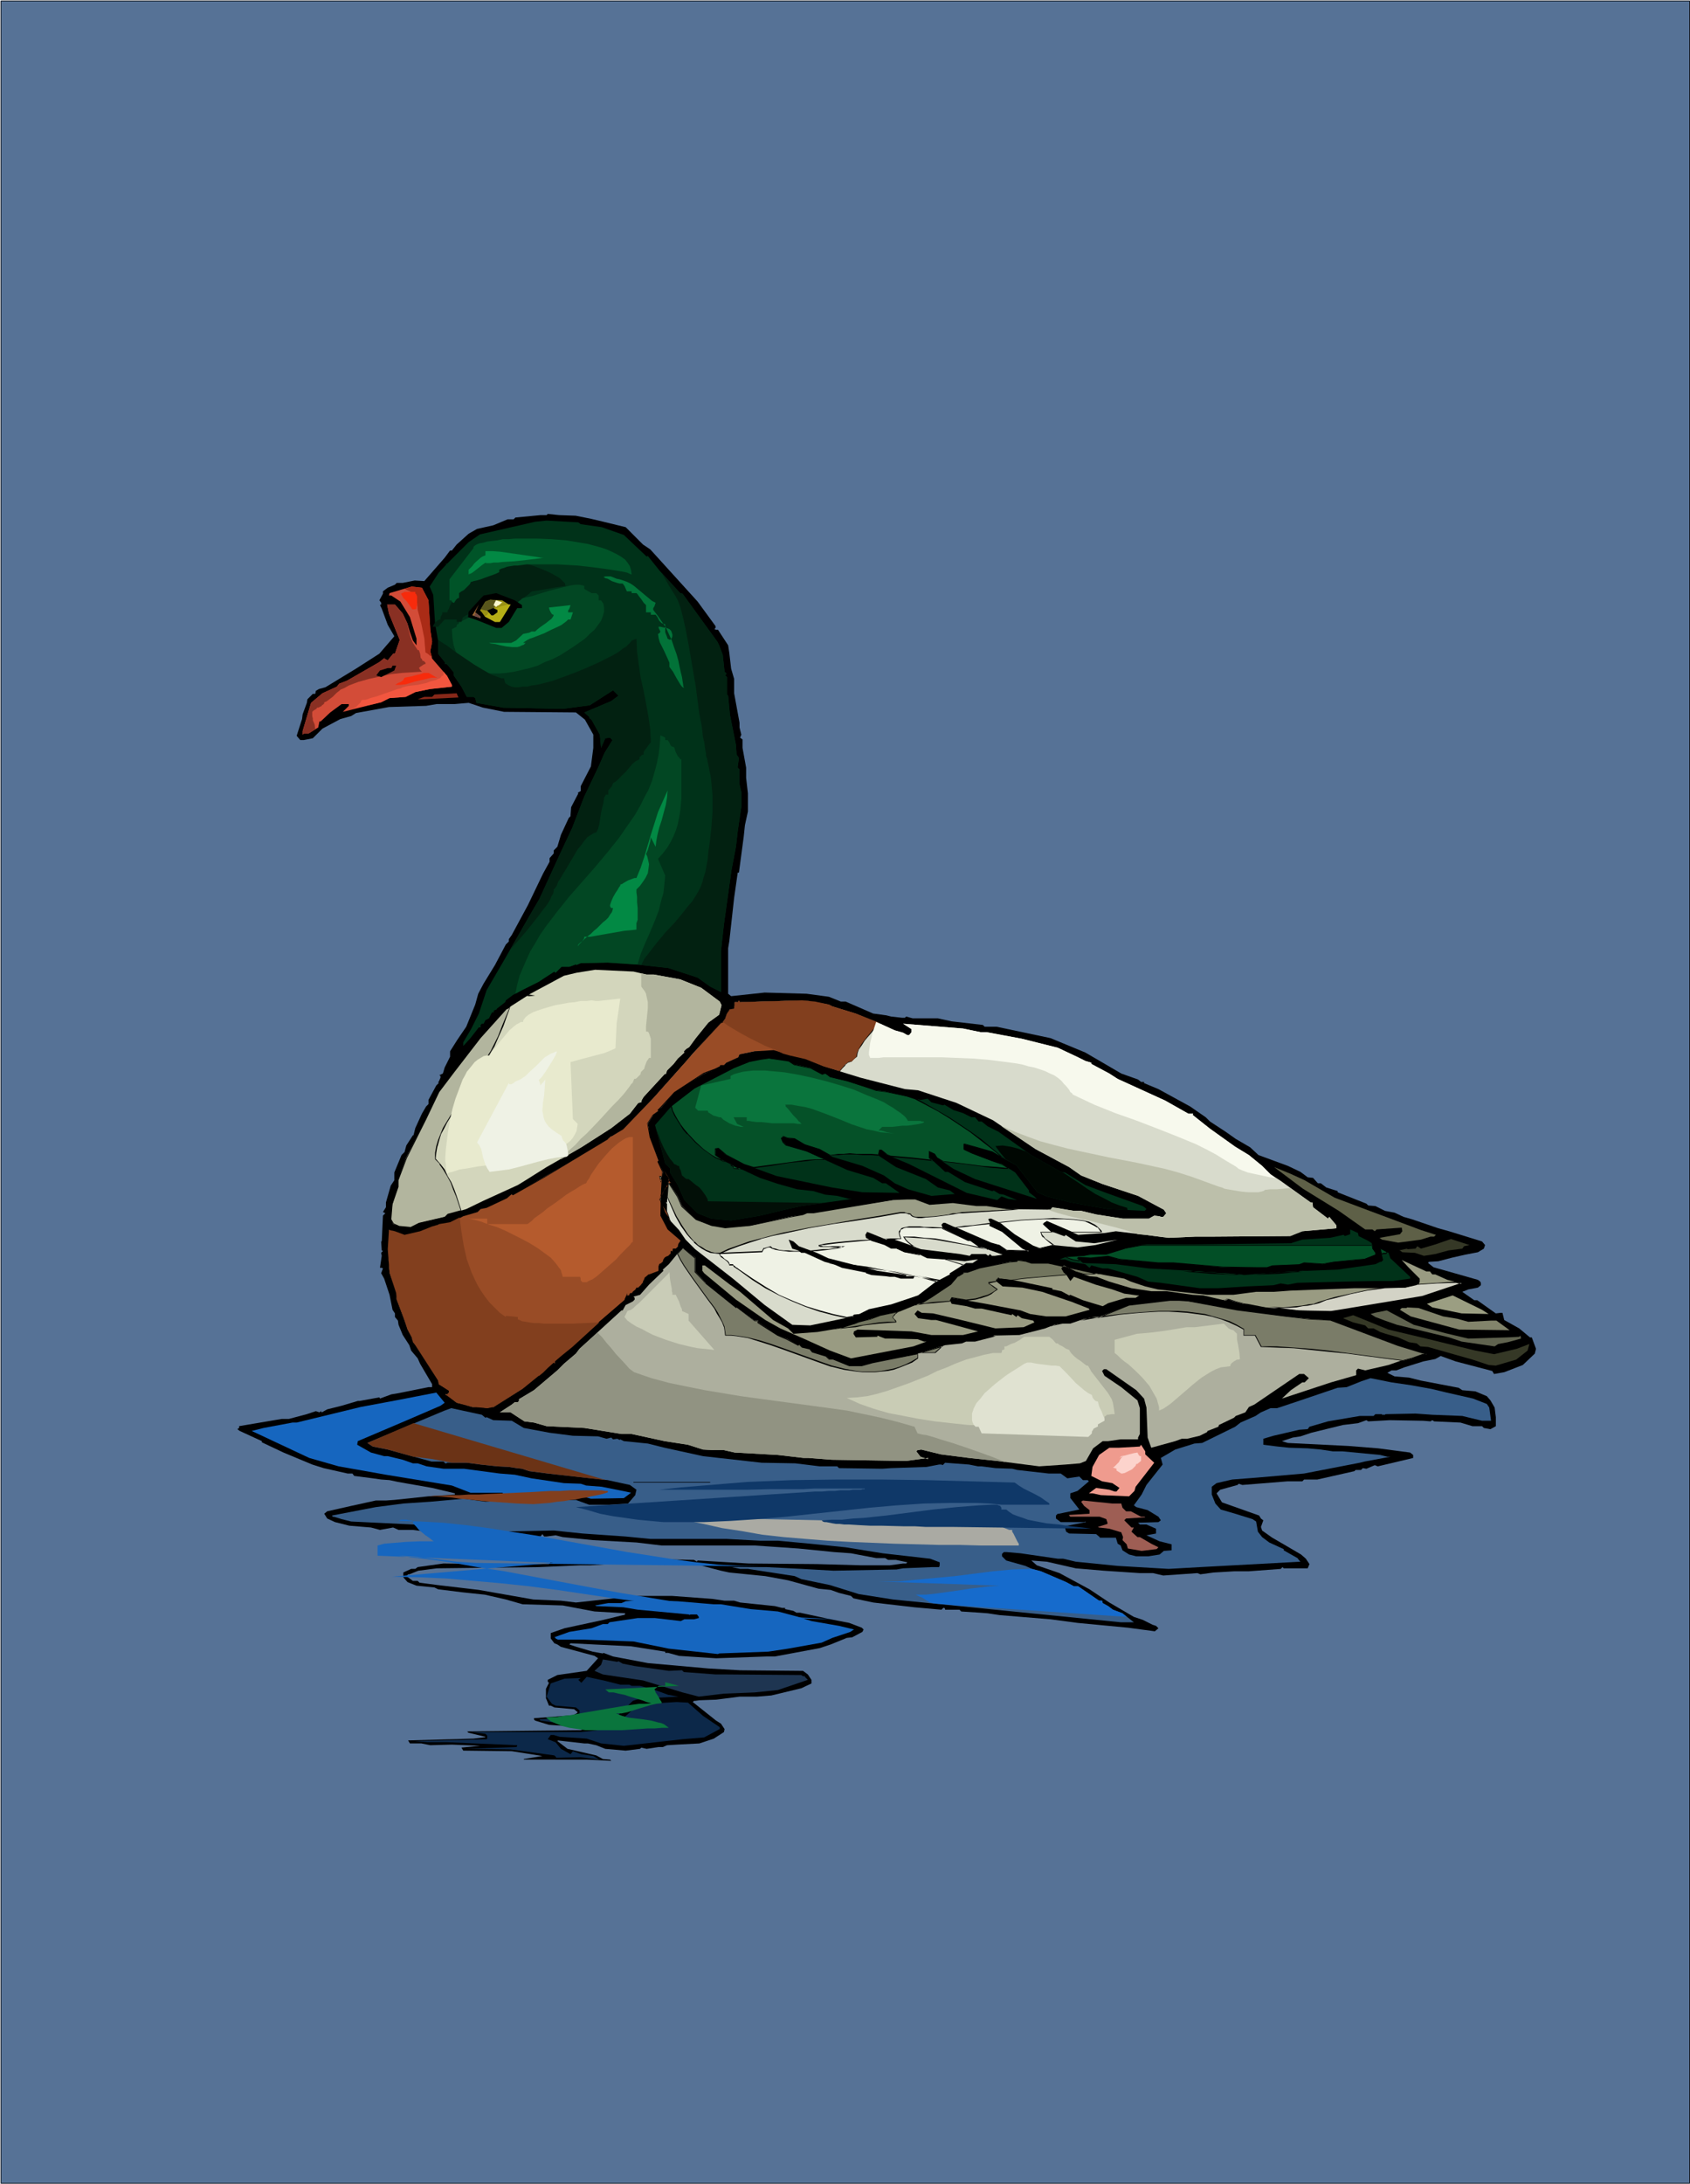 <svg xmlns="http://www.w3.org/2000/svg" fill-rule="evenodd" height="588.515" preserveAspectRatio="none" stroke-linecap="round" viewBox="0 0 2820 3642" width="455.604"><style>.pen1{stroke:none}.brush2{fill:#000}.brush3{fill:#003219}.brush4{fill:#024723}.brush5{fill:#022111}.brush15{fill:#eff2e5}.brush17{fill:#353826}.brush24{fill:#1666bf}.brush35{fill:#b2b59e}.brush40{fill:#823f1e}.brush48{fill:#0a753d}</style><path class="pen1" style="fill:#567296" d="M1 1h2819v3640H1V1z"/><path class="pen1 brush2" d="M2 1 1 2h2819l-1-1v3640l1-1H1l1 1V1H1v3640h2819V1H1h1z"/><path class="pen1 brush2" d="m961 860 25 5 21 5 37 9 29 29 12 8 79 87 30 41v3l-2 2 3 1h3l17 26 2 13 3 26 5 17v24l9 49v8l3 12-2 5 4 3v14l6 33v17l3 26v30l-5 23-2 19-8 60h-2l-6 42-8 72-2 12v76l5 4 56-6 70 2 37 5 20 8h8l46 20 22 3 8 2 18 2h5l2-2 11 3h42l23 5 52 6 3 3h20l90 19 58 24 60 35 28 10 5 4h5v2l24 10 53 29 26 18 7 7 26 17 17 12 24 14 14 13 49 18 21 10 12 9 9 1 8 9h5l9 7 19 6v2l48 19 3 3 12 1 16 8 16 3 15 7 14 4 44 15 18 5 55 17 5 6-2 6-10 6-21 4-22 5-23 6-16 1-1 2 9 7 74 21 4 3 1 2v4l-5 4-16 3-10 4 20 14h5l31 22 8-1h3l3 12 25 14 18 15h3l7 19-2 8-20 19-31 12-17 3-3-5-61-16-25-9-9 5-20 4-32 10-13 5h-8l-7 4 12 6 24 2 20 5 63 12 6 4 22 2 19 8 6 7 7 12 2 16v15l-9 5-11-2-3-3h-16l-20-6-44-2-3-2-3 2-12-1-56-1-36 2-3-2-14 5-25 3-53 13-18 6-13 2-18 6 10 3 101 5 50 4 53 7 5 4v5l-59 14-5-2-14 6-6-1-3 3h-9l-2 2-62 14h-22l-3 3h-25l-75 6-6-2-2 2-29 8-6 6 9 15 62 22 3 5 4 3-4 11 2 6 17 12 19 11 29 17 8 7 6 9-3 7h-40l-2-2-3 3-54 4h-24l-34 2-22 3-5-2-57 4-17-4h-22l-60-4-47-4-48-11-26-2 9 8 38 13 50 27 33 22 41 24 15 5 16 8 6 2 4 4-6 5-45-6-84-8-45-6-85-7-20-3-13-1-31-2-3-3h-24v-1l-1-2h-2l-3 3-45-4-26-3-43-5-33-7-4-4-20-5-14-5-20-2-51-14-38-7-60-6-14-3-42-11-55-3h-11l-61 2-50 3h-17l-68 3-170 2-31 4-15 6h-2l-3 3 11 8h8l3 3 31 4 68 8 91 16 46 2 25 3 101-11h59l68 5 20 3h16l10 3 58 6 12 3h5v2l14 3 5 3h6l51 11 31 6 21 8 3 3-2 4-17 9-9 1-27 11-18 6-75 14h-14l-84 3-62-4-18-5h-5v-2l-57-9-61-3-39-2h-1l-2 2 12 4 27 8 17 3 1-1 16 6 58 11 101 9 53 3 105 1 8 6 6 9v6l-17 8-50 12-24 2h-29l-39 5-28 1-7 1h-2l-2 2 39 31 8 5 6 9-1 5-17 11-24 8-38 2-16 1-7 3h-7l-20 3-9-2-2 2-24 3-34-3-15-6-14-3h-6l-44-5-1 1 17 13 48 11 11 6 12 1 2 2-41-2H874v-1l31-5-51-8-81-1-3-5 31-3-47-2-36 1-15-3h-19l-3-5 109-3 17-2h2l1-1-29-7v-1l-2-1 190-2 7-3-18-3-42-3-23-7-2-2v-2l65-5 6-3 2-2-6-5-33-3-6-3h-3l-4-10-1-2v-16l5-10-2-2v-3l16-8 49-7 19-21-6-4-56-15-6-4-5-2-6-8v-9l23-8 65-14 33-8h1l2-1v-2l-51-3-53-10-67-2-28-8-35-8-38-4-40-5-6-3-30-3-15-6-7-8v-8l13-6h7l4-3 43-6 78 1h98l3-3h28l32-3h43l22-3 114 2 5 3 1-2 85 5 114 1 73 2h49l22-3h5l2-2-19-4h-13l-5-3h-15l-42-8-28-2-60-6-73-5h-155l-42-5-73-4-50-5-12-3-15 2h-4l-3-4-3 4-145-2-24-5h-13l-31-4h-24l-9-4-22 4-15-4-36-3-24-6-13-6-5-8 5-4 40-9 41-9h17l14-1 57-6 44-3v-2l-38-9-57-10-14-3-14-1-14-2-31-4-3-4h-8l-40-9-19-6-48-20-36-17v-2l-37-17-4-3 3-2v-3l71-12h12l30-8 15-5 6 2 4-3-2 1 2 2 9-5 24-6 27-8h3l33-6 1 2 19-7 12-2 50-10h6v-5l-20-34-4-9-11-13-3-9-11-17-7-17-1-7-5-6v-6l-4-6-5-25-9-27-5-9 3-8-2-1h-3l3-20-1-5 3-3-2-1-1-15h1l2-43 4-4-4-2 5-8v-8l8-28 6-9v-13l12-29 5-5 3-11 11-17h1l3-12 11-24 7-12 4-4v-7l13-24 4-4-1-2h1l3-7v-3l-2-1 6-3 3-10 9-18v-9l12-19 15-22 15-37 5-18 9-17 19-31 18-34 5-5v-4l5-7 27-50 25-52 11-20v-6l7-8v-5l6-6 6-20 13-28 3-3v-2l1-13 12-23-1-1 5-3v-8l17-33 4-31v-22l-14-25-15-12-120-1-35-7-24-8-23 2h-30l-18 3-62 2-55 10-8 5-18 5-30 16-16 16-15 3h-6l-6-7 9-28 1-8 7-19 1-6 9-9h4l1-5 5-3 11-3 51-31 39-25 25-29-11-19-10-27-3-6 2-1v-3l-3-4 6-11v-4l8-6 12-5 3-3h10l20-4 16 1 34-39 9-12h3l8-10 20-18 14-8 27-6 24-10h10l3-3 42-4h10l2-2 19 2 28 1z"/><path class="pen1 brush3" d="m969 874 35 5 37 13 38 36 2-1 20 25 34 37 4 1 58 80 3 6 6 16 3 28 3 3v1l-2 2 3 3v29l2 2 3 32 10 50 1 16 4 6-2 14v2l3 3v25l3 13v24l-6 41-3 26-8 42v1l-12 86-5 45v68l-18-9-21-15-49-16-56-6-45-3-45 1-7 3-1-1-11 4h-13l-10 10-2-2-17 11-9 6-28 14-15 8-12 9-1 3-14 11v1l-5 2v3h-3l-5 10-6 3-3 6h-3l-2 2v4h-3l-14 18-9 10-3 3v-6l13-22 13-26 13-39 28-48 43-75 17-29 33-72 22-47 20-52 23-48 11-25 13-21-4-4-8 1-7 16-2-22-14-25-4-3 1-1-9-8 45-19 12-9-9-9-39 25-45 6-99-2-45-8-2-8-3-2h-11l-9-17-13-19v-5l-9-11-3-3h-3l1-2-12-15v-22l-5-28-3-48-6-14 15-23 13-14-2-1h3l36-36 19-13 92-21 19-2 53 3 4 3z"/><path class="pen1 brush4" d="M786 1029h-2l-2 1-6 3-6 3h-2l-2 1v2l-1 1-1 1h-1l-1 2v2l-8 4 1 15 1 6 1 6 2 6 2 6 6 9 6 8 8 6 9 5 10 4 10 2 11 1h12l12-1 13-2 13-3 13-3 13-4 12-6 13-5 12-6 11-7 11-7 10-7 10-7 8-8 8-7 6-8 5-7 3-8 2-7v-6l-1-7-4-6h-4v-8l-4-4h-8l-12-7v-5l-3-1-6-1h-6l-7 1-8 2-9 2-19 5-20 6-9 3-10 2-8 2-8 2-7 1h-6l-1 2-2 2-5 4-7 5-3 1-1 2h-9v4l-2 1-3 1-5 1-4 1-6 1h-5l-10 3z"/><path class="pen1 brush5" d="m746 1021 1-1v-2l2-3 1-3 4-8 4-8 5-9 3-8 2-3 1-3 1-2v-1l2-1 2-2 3-2 4-3 7-7 9-7 8-7 6-7 3-3 2-2 1-2v-1h5l6 1 9 2 8 2 10 2 11 3 22 7 11 4 10 4 9 4 9 5 7 4 5 5 4 4v2l1 2-7 1-7 1-28 5-7 1-7 1-2 1-3 3-4 3-4 3-4 2-3 3-3 2-1 2h-1l-2 1-5 3-5 3-2 1h-4l-4 1h-11l-13 1-14 3-12 3-6 2-5 2-4 2-4 3-1 3-1 4h-8v-4h-20l-11 12h-9l1-2 1-2 3-4 4-3 2-1h2v-3l1-3 2-3v-3h8z"/><path class="pen1" style="fill:#d34c38" d="m715 1001 3 49 3 20-3 16 3 12 25 29 8 15v3l-37 4-24 5-16 8-27 2-14 7-64 16 10-10v-3h-12l-19 14-16 15h-2l-2 10-16 10h-8l-2 2v-6l14-47 19-16 24-11 4-5 13-5 54-31 10-8-2 2 6 3 9-11h3l8-23-18-44-3-15h13l13 15 8 17 4 14 5 14 6 8v-11l-11-36-16-26-15-10h-4l1-4 37-11 17 2 11 21z"/><path class="pen1" style="fill:#893023" d="m680 1041 2 10 3 11 2 5 2 5 4 6 4 6h2l1 3 1 3 1 7 2 2 1 3h2l1 1 2 2v2l-3 1-3 2-3 2-2 2 1 1 1 2 3 3-16 1-17 1-18 2-19 4-18 4-18 5-16 6-7 4-7 3-2 2-4 3-3 3-4 4-4 3-4 3-3 2-3 1v2l-2 2-2 1v1l-2 1-4 2h-2l-1 2-2 1-3 2-2 2v7l1 4v3l3 7 1 8-11 7h-8l-2 2v-6l14-47 19-16 24-11 4-5 13-5 54-31 10-8-2 2 6 3 9-11h3l8-23-18-44-3-15h13l13 15 8 17v1z"/><path class="pen1 brush2" d="M871 1009v5h-8l-14 23-12 10h-9l-27-11-8-3-12-4 1-9 20-22 5-5 21-4 31 12 12 8z"/><path class="pen1" style="fill:#999114" d="M849 1008h3l-18 29h-8l-17-9-5-7-3-3 9-15 8-3 20 1 11 7z"/><path class="pen1" style="fill:#59561c" d="m802 1016 9 2 9 1 1-1 1-1 1-1h1l1-4 1-3 3-8-11-1-8 3-8 13z"/><path class="pen1" style="fill:#b5ad16" d="m817 1020-2 2-2 3-4 3 17 9h8l18-29h-4l-4 1-8 2-8 3-3 1h-4v1l-2 2-2 2v1h-1l1-1z"/><path class="pen1" style="fill:#996532" d="M802 1028v3l-14-5 11-18-6 13 9 7z"/><path class="pen1 brush2" d="m830 1021-7 5h-3l-7-8 10-4 7 3v4zm-172 97-22 11-6-2-2-1 6-8 13-4h6l2-4h6l-3 8z"/><path class="pen1" style="fill:#872819" d="M704 1166h-7l11-4h13l4-4 37-2 3 7-61 3z"/><path class="pen1" style="fill:#d3d6bc" d="M1079 1625h12l44 8 35 14 31 23 3 6-4 16-18 13-21 26-11 15-5 3-4 4 1 2-11 10-7 9-11 11-2 6h-2l-35 38-3 5-1 4-5 1-14 18-31 24-39 25-11 7-58 33-35 22-13 8-57 26-29 14-30 9-6 4-42 10-14 8-21-2-9-4-4-8 3-25 9-29v-11l14-38 33-64 21-46 25-32 44-57 45-49 39-25 56-30 21-5 31-5 64 3 22 5z"/><path class="pen1" style="fill:#d8dbcc" d="m1338 1668 22 2 23 5 6 3 39 12 28 11 37 17 14 4 7 4h3l4-5v-5l-14-9 100 8 29 6h10l59 11 60 15 34 16 12 6 10 3v2l30 16 14 9 79 36 39 22h8l-1 2 29 23 42 30 23 14 22 18 14 14 17 11 50 36h3l1 8 25 19 2-3 11 13 1 2v4l-57 5-20 8-134 1h-25l-44 2-39-5-49-6-19 3-44 3-52-23-5 3-1 2 3 3 10 9 21 8h2l1-2 17 11 31 3 39-6-37 9-30 4-42-4-22 6-10-4-31-19-24-20-15-7h-3l-2 1 3 6v5l20 9 34 29 11 4-37-1-12-9-14-3-28-12-49-22h-3l-3 3 2 6 42 21h4l14 9 40 14-13 2h-5l-3-3-3 3-4-3h-24l-3 3-16-3-65-8-39-13-6-3h-13l-22-9-10-4-3 5 1 5 9 5 23 6 10 7h9l13 6 25 4 2-1 12 6 62 6 13-2 9-1-9 6h-11l-11 8-16 9v3l-22 11-31 23-45 16-37 8-15 7-10 2-1 2-72 15-30-1-46-33-53-44-63-49-16-16-11-16-15-16-5-13v-15l-2-2h2l2-34 16 24 7 16 23 22 26 11 23 3 42-3 66-15 22-4 6-3h12l132-21 24-2h13l24 9 39-3 39 5h17l33 6 74 1 3-4 36 6h12l25 6 45 7h43l9-5 9 1 2 1h4l5-6-4-6-43-23-60-20-35-14-20-14-56-30-71-48-61-29-64-21-22-2-74-19-62-19-30-12-26-6-27-8-32 1-24 5h-1l-1 5-21 9-4 5h-5l-2 1-7 5-19 7-50 32-22 25-5 4 1 2-9 6-9 14 4 23 14 40-1 1 8 17-3 22v51l12 23 16 14-7 12-57 64-114 105-19 18-63 53-47 30-11 2-11-1-14-1-26-7-19-14h3l3-3v-3l-17-11-1-6-11-17-27-42-4-5-2-8-7-13-7-21-11-29-1-11-11-34-3-39 2-32 10 2 16 6 26-6 20-8 11-3 1-1 18-3 22-11 23-6 5-5 11-3 34-16 8-6 2 1 55-31 41-24 62-38 4-4h2l20-13 50-51 41-46 25-28 47-52 3-1 4-5 3-9 5-7 7-1 1-11h5l2-3 2 3 103-3z"/><path class="pen1 brush15" d="M1652 2040v4l20 9 34 29 11 4-37-1-12-9-14-3-28-12-32-15h2l13-1 14-1 29-4zm-418 77 22 16 22 14 22 12 22 11 23 8 22 8 23 6 23 5 11-2 1-2 10-2 15-7 37-8 45-16 31-23h1l-24-7-26-6-25-4-25-4-24-3-12-2-10-1-10-1-9-1-9-1h-7 20l21 3 23 3 24 4 24 4 24 5 49 9 17-9v-3l16-9 7-5-32-9-28-3-12-6-2 1-25-4-13-6h-9l-10-7-23-6-1-1-22 1-22 2-10 1-9 1-8 1-7 1-4 1h-3l-1 1v1h6l3 1h29l-4 1-5 1-7 1-7 1-9 1-9 1-20 1h-36l-8-1-6-2-5-2-3-2h-4l-3 2-2 1h-3l-2 5-71 3 1 3 1 2 6 5 6 4 1 2 1 3h6l2 2 2 2 3 2 4 2zm292-38-28-9-6-3h-13l-2-1h16l6-1h4l-1-4-2-4 1-3 1-3 3-2 3-1 4-1 5-1h25l14 1h16l1 1 42 21h4l14 9 15 5-36-8-35-6-17-3-17-2-17-1-17-1 3 5 3 5 5 4 6 3zm233-2-8-6-7-6-3-3-2-2-2-3v-3h21l-4-1-10-9-3-3 1-2 5-3 42 18h49l-1-2-2-3-4-3-5-3-10-5-4-2h-4l-16-3-16-1h-35l-37 3-36 3 1 1 24 20 31 19 10 4 22-6 3 1z"/><path class="pen1 brush2" d="m1652 2041-1-1v4l21 10 34 28 11 5v-2l-37-1-12-8-14-4-60-26v1h2l13-1 14-2 29-3 1-2-30 4-14 1-13 2h-6l63 28 15 3h-1l13 8 41 2-14-6-35-29-20-9 1 1v-5l-1 2zm-419 77 22 16 22 14 23 12 22 10 22 9 23 8 23 6 23 5 11-3 1-1 10-2 15-7 37-8h1l45-16 31-23h-1 6l-29-9-26-5-25-5-25-4-24-3-12-1-10-1-10-2h-9l-9-1-7-1v1l20 1 21 2 23 3 24 4 24 5 24 5 49 9 18-9v-4 1l15-9 8-6-33-10-28-3-12-6-2 2-25-5-13-6h-9 1l-11-7-22-6-2-1-22 1-22 2-10 1-9 1-8 1-7 1-4 1-4 1h-1v2h1l2 1h16l6 1h14v-2l-4 1-5 2-7 1-7 1h-9l-9 1-20 2h-19l-9-1h-8l-8-1-6-2-5-1-3-3-4 1-3 1-3 1h1-3l-3 6 1-1-72 3 1 4 2 3 6 4 5 4 2 3v-1l1 4h6l1 1v1l3 2 3 2 3 2 1-1-4-3-2-1-3-3v1l-2-3h-6l1 1-1-3-2-3-6-4-5-5v1l-2-2v-3l-1 1 71-3 3-6-1 1 3-1 2-1 3-1h4-1l3 2 6 2 6 1 8 1 8 1h28l20-1 9-1 9-1 7-1 7-1 5-1h1l8-3h-37l-2-1h-4 1-1 1l-1 1 1-1 3-1h4l7-1 8-1 9-1 10-1 22-2 22-2 1 1 22 7 11 6h9l13 6 25 5 2-1h-1l12 6 29 2 32 10v-2l-7 5-16 10v3-1l-17 9-49-9-24-5-24-4-24-4-23-3-21-2-20-1v1l7 1 9 1 9 1 10 1 10 1 12 2 24 3 25 3 25 5 26 6h-1l25 7v-2h-1l-31 24-45 15-37 8-16 8h1l-10 1-2 2h1l-11 2-23-5-22-6-23-7-22-9-23-10-22-13-22-14-22-15-1 1zm293-38 1-1-28-10-7-2h-13 1l-2-2-1 2h16l6-1h5l-2-6-1-4v1l1-3 1-3 2-2v1l3-2 4-1h30l14 1h16v1l43 20h4l14 10 14 5 1-2-36-7-35-7-17-3-17-1-17-2h-19l4 6 4 4 5 4 6 4 5 2-10-7-5-4-4-4-3-5v1l17 1 17 1 17 2 17 3 35 6 36 8v-2l-14-5-14-9h-5l-42-20v-1l-17-1h-14l-7-1h-18l-5 1-5 1-3 1-2 3-2 2v4l1 4 2 5v-1h-17l-11 1 4 2h13-1l7 3 33 11-5-2zm236-2-11-8-7-5-2-3-2-2-2-3v-3l-1 1h25l-7-3-11-9-3-3v1l2-1 4-3 42 18h50l-1-3-3-3-4-4-4-3-10-5-5-1-4-1-16-2-16-1-18-1-17 1-37 2-38 4 3 2 23 20 31 19 11 3 22-5 6 1-3-2h-3l-22 5h1l-11-4-31-19-24-19-1-2v2l36-4 37-2h35l16 1 16 2 4 1h-1l5 2 10 5 5 3v-1l3 4 2 3 2 2v-1h-49l-42-18-5 3-2 2 3 3 11 10 4 1v-1h-22l1 3 1 3 2 3h1l3 3 7 6 8 6v-2l3 2z"/><path class="pen1 brush3" d="m1326 1775 28 6 18 10 5-1 8 6 29 7 31 10 17 5 16 2 34 8 24 6 12-2 6 6 19 5h1l2-1 15 9 16 5 14 7h6l6 7h5l10 8 18 9 31 22 25 18 25 14 23 13 7 1 34 21 32 12 64 23 4 3 2 2-3 3-61-3-62-11-40-10-16-7-35-45-41-22-45-13h-2v8l13 7 34 13 17 5 22 14 23 30v3l9 7 4 4-72-23-31-10-36-17-28-19-3-6-9-4v10l26 24h5l28 17 45 15h2l1-1 10 6h1l6 1 22 9-15-2-11-4-7 6-51-12-96-48-36-15-11-8h-3l-1 9 29 19 50 20 20 14 20 5 8 6-39 3-39-11-22-10-18-13-36-16-50-15-21-13-25-7-17-10-12-1-7-3-3 3 3 6 5 5 34 11 68 31 43 13 15 9h6l23 16-62-1-51-8-92-19-55-20-29-15-14-11h-4v11l14 10 60 28 30 10 32 9 27 3 20 6 20 2 20 5h5l-85 12-23 5-46 11-48 8-33-3-23-9-22-22-11-25-13-21v-7l-8-8-17-64 27-31 38-31 67-34 24-9 21-5 13-1 33 4 10 6z"/><path class="pen1" style="fill:#5e6047" d="m2177 1968 50 29 45 17 59 22 40 15 25 8-3 3h-6l-16 5-38 5-27-5-4-3 34-6 4-5-1-6-42 3-3 3-4-3h-12l-44-31-60-37-48-36 27 11 24 11z"/><path class="pen1 brush3" d="m2267 2061 16 8 6 4 1 9 5 7v3l-20 8-50 4-18 4-31-2-8 3-45 1-9 4h-14l-60-1-82-7h-25l-65-6-19-5-29 3-16-1h-5l-1 1 9 8 55 2 54 7 89 5 54 3 17 3 84-7h21l51-2 63-9 8-4h2l3-3-5-19 14 7 3 9 33 31v3l-29 4h-32l-50 1-77 2-16 3-12-2-12 3-44 2-48 3h-31l-65-9-21-2-18-8-49-14h-9l-19-5-3 4-7-6-24-4-10-4h-9l13-5 28-1 11-3h26l31-9 36-7h78l163-2 19-6 46-3 23-5 2 2 9-3v-8l13 6 1 5z"/><path class="pen1 brush17" d="m2443 2078-3 4-23 3-22 6-19 3-15-5-21-1-4-3h-2l14-3v1l14-1 3-4 6 4 24-7 26-9 31 10-9 2z"/><path class="pen1 brush2" d="m1333 2078 30 11 19 9 82 21 48 7v2h14l-2 4h-21l-10-3h-8l-7-1-24-2-9-3v-1l-40-8-14-6-15-4-33-15h-6l-5-4-10-3-6-15 8 3 9 8z"/><path class="pen1" style="fill:#adaf9e" d="M1160 2113v7l18 20 50 41 1-1 30 22h6v3l33 21 16 7 18 10 1-2 5 5 13 3 4 5 24 7 4 5h8l26 11h21l18-5 65-12 56-17 28-3 7-3h15l31-8v-2l43-1 43-11 20-8h22l32-11h16l50-20 68-8h16l15 2 81 14 78 11 42 4 37 2 56 22 56 20 48 15h-8l-17 7-19 4-20 7-39 9-12-3-3 3v8l-42 12-82 27 15-14 19-13h4l7-7-8-7h-8l-75 51-9 4-6 9-16 6-3 3-25 12-1 3-18 7-1 2-12 6-21 5h-9l-11 4-40 11-6-17-2-50-4-15-13-14-50-35h-4l-3 3 4 8 28 19 27 22 4 13v43l-3 6v3h-29l-21 3h-9l-16 12-12 21-10 4-24 2-44 3-70-9-47-5-47-6-33-8-5 1h-1l-2 2 7 9 12 4 1-2-37 5-124-2-39-3h-8l-43-5-72-4-18-4h-17l-18-1-25-8-39-6-55-12h-17l-62-10-63-3-21-6-16-2-23-15h-18l20-13 5-4h5l2-2v-3l25-15 39-33 11-11 20-17 6-8 70-64h2l5-9 12-6 3-3v-3l-2-2 11-3 15-17 24-23-1-2 10-9 23-28 21 17v16z"/><path class="pen1" style="fill:#999b82" d="M1721 2106h28l94 20 33 6 11 5 24 8 21 5 83 9h43l38-5h30l14-1 13-1 53-2 54-2h29l56-1 19-5h3l2-5v-5l-19-19-11-12 41 19h6l4 5h5l20 9 24 6-66 22-133 22-19 3-54-2-55-5-31-6h-7l-24-6h-8l-34-8-18-1-43-6h-26l-33-5-37-11-21-8-12-1-23-8-20-10-4 5 4 7 4 3 7 11 6-7 36 13 28 8 20 7 22 3h3l-6 4h-16l-30 9-9 5-33-10-21-9-2 1-13-7-15-3v-2l-67-14-18-2h-3l-2-1-3 3v3l10 8 33 2 33 7 50 17 28 11 1 2-40 11h-32l-27-4-16-6-37-7-21-4-57-10-3 4 3 6 25 4 14 4h11l50 11 1-2 7 5 2-3 7 5 19 4 2 3-18 8-47 2-57-14-47-11-19-1-7-4-5 6 6 7 22 3h8l70 19-25 6h-53l-33-6-57-2-33-1-6 3-1 4 4 6 36-1v-2l13 5h13l41 1 11 4h4l-22 8-104 20-35-13-42-19-41-18-25-14-49-34-53-44-3-4v-9h4l42 32 17 12 55 47 25 14 9 9 40-3 36-6 28-8 5-3 20-5 16-6 32-6 39-16 14-7 33-22 12-14 9-5-1-1h8l20-8 50-10 12-1 1-2 15 2 8 3z"/><path class="pen1" style="fill:#9b9e82" d="m2484 2191-45-1-49-10-9-6 43-14 49 24 11 7z"/><path class="pen1" style="fill:#82846b" d="m2408 2195 24 4 18 5 38-2h9l22 16-84-1-81-22-18-11 3-3h8l1-1 19 1 41 14z"/><path class="pen1" style="fill:#60634f" d="m2412 2223 38 9 65-2 20-1 2-2 1 5-22 6-16 3-6 4-55-8-21-7-87-21-20-7-16-6-8-5 7-2 20-4 45 24 53 14z"/><path class="pen1 brush17" d="m2380 2232 82 20 31 6 38-9 21-8-3 11-19 15-34 10-12-1-27-9-74-21-13-1-6-5-13-2-18-8-21-6-9-3-11-6h-9l-5-5-20-5-17-7 17-5 59 24 63 15z"/><path class="pen1" style="fill:#385e89" d="m2356 2310 33 6 25 6 44 10 23 9 4 6 3 22h-15l-33-8-50-2-28-2-50 1-1 1h-5v-1h-11l-3 3h-23l-53 9-31 9-3 4-14 1-43 10-17 5v10l24 3 19 2 31 1 22 2 20 3h16l63 6 12 3h5l-43 8-8 2-93 18-81 7-39 3-26 6-8 6v13l6 15 9 10 24 7 29 9 6 4 3 17 7 9 12 9 24 11v2l23 13 3 4 2 2-167 9-53 3-85-5-70-7-21-5h-9l-62-9-23-2h-5l-3 3v4l7 7 32 9 11 5 15 4 42 18 13 7h7l35 24h5l1 4 9 5 8 6 16 6 19 15h4-26l-380-38-57-9-48-15-48-10-11-5-78-12h-13l-14-3h-4 62l59 3 53 3 105-2 11-2 48-2h12l1-3v-5l-16-6-79-9-62-10-59-6-54-5h-30l-56-3h-127l-41-4-72-5-48-5-103 2-95-7-22-5h-14l-104-5-16-4-13-4h-2l-1-2 73-14 46-6 45-3 56-5 36 5 52-2 43-1h56l22 8h34l31-2 12-14 2-9-11-8-37-8-100-11-31-4-12-4-9-1-13-2-19-1-28-3-23-3h-33l-1 1h-2l-3-3h-20l-73-20-25-5-9-6 129-54 11-4 51 11 6 5 2-1 11 5 31 1 20 12 43 8 39 5 42 1 14 4 8-2 3 3 7-1 4 2 1-1 6 3 40 4 28 7 64 14 98 11 56 1 41 5h29l3 3 72 1 15-1 59-2 21-4h4l2 1 4-4 40 3 15 3h6l23 3 28 1 8 2 53 6h20l11 8 20-3 6 6h8l2 2-19 16-12 4v8l1 1 14 18-34 7h-2l-3 3v5l8 6h39l2-1 1 1-31 6h-2l-2 3 2 7 5 3 45 1 6 5v1h27l3 10 5 3 3 8 11 7 12 3h20l19-3 7-6 13-1v-10l-20-5-22-10 16-3v-8l-16-7h-11l-3-3 34-1 4-3-4-6-18-11-19-5-4-3 13-18 8-16 27-34-3-11 24-14 32-10 13-1 55-27 9-7 25-11 9-6 16-7h11l39-13 62-21 15-1 25-10 15-5 35 7 34 5z"/><path class="pen1 brush24" d="m735 2344-58 25-80 34-1 6 23 13 22 6h6l25 6 17 6h8l15 5 28 4h34l60 8 25 2 28 6 54 8 28 1 9 3 26 2 40 8 9 2-12 9-55 1-22-6h-9l-19-3-89 5-9-6h-53l-31-12-110-18-79-14-49-14-96-45 20-5 48-9h7l107-26 59-11 67-13 14 17-7 5z"/><path class="pen1" style="fill:#ef9b8e" d="m1911 2425 15 14-31 40-2 7-9 9-47-2-14-3h-6l12-9 22 3 9 3h3l5-6-12-8-17-3-18-9 2-15 11-20 17-12h16l35-2 2-3 7 11v5z"/><path class="pen1" style="fill:#9e5e54" d="m1871 2507 2 7 6 6h8l17 9h6l1 1-32 2-3 3 12 12h4l-4 7 10 9h4l19 11 12 6-3 3-25 3-23-4-2-7-7-7 1-5-3-8-20-6-17-2-2-1 16-5v-2l-2-6-11-4h-49l-2-2v-1l34-2v-6l-9-7-5-7 3-2 49 5h15z"/><path class="pen1 brush24" d="m1131 2670 60 5h12l49 8 46 4 34 9 22 7 46 8 25 6-6 4-30 10-18 8-56 10-33 5-82 3-2 1-82-9-59-12-82-3h-44l-4-2v-1l-2-1 25-9 37-6 19-7h8l3-3 47-7h29l43 5 6-3h16l8-2v-2l-3-4h-11l-2 1v-1l-86-8-24-4-45-2-2-1 22-4h22l7-3 41-3 19 2 27 1z"/><path class="pen1" style="fill:#1e3551" d="m1032 2770 7 4 20 4 57 8 22-1 3 3 53 4h19l124 1 3 2h3v1l5 5-50 17-39 4-51 2-42 5-27-7-66-20-67-10-14-6 11-10 3-9 24 4 2-1z"/><path class="pen1" style="fill:#0c2849" d="M1035 2809h15l4 2h14l25 7 22 8 17 3-59 3-11 2-6 2-31 30 1 5 2 1h4l35-31h11l51-3 19 1 25 22 28 19v3l-26 14-36 3-98 11-38-4-24-8-45-3-10-3h-5l-5 7 13 5 9 11 16 9 4-5 14 5 20 3 10 6-31-4-41 1v-1l-3-3-73-10-74-1 84-3 1-2v-1l-117-5h-32l-22-2 120-3 1-1v-5l-3-3-24-3h184l27-3v-3l-44-6-51-7-2-2 58-4 9-4v-7l-6-5-34-3-6-3-9-12 7-22 23-8 27-1-4 3 5 5 9-10 28 6 28 7z"/><path class="pen1" d="m1120 1972-1 1-1 1-1 2v3h-1l-1 1-1-1-2 1-1 1-2 3-2 3-2 4-2 4-1 5 7 22 9 13-5-13-9-15-1-13v2l12-25 1-7-8-12 11 19 1 1zm346-267-6 8-6 7-12 15-5 7-4 7-3 7-1 6-4 4-4 4h-3l-3 1-5 4-5 6-4 5-27-8-30-12-26-6-27-8-32 1-24 5h-1l-1 5-21 9-4 5h-5l-2 1-7 5-19 7-50 32-22 25-5 4 1 2-9 6-9 14 4 23 14 40-1 1 8 17-2 32-1 41 12 23 22 19-2 2-2 4-1 3-4 4h-5v5h-3v4l-5 4-3 1-2 1-2 3-1 3-4 5h-2l-1 1-1 3v8l-16 6h-1l-2 1-3 4-2 4-1 2v2l-4 4-5 5h-3v1l-1 1-2 2-3 2v2l-1 1h-2l-2 1v1l-1 1-1 1h-3l2-5-5 11-90 78-19 18-8 7h-1l-1 2-11 9-3 1h-2l-4 5-4 4v1l-29 24-47 30-11 2-11-1-14-1-26-7-19-14h3l3-3v-3l-17-11-1-6-11-17-27-42-4-5-2-8-7-13-7-21-11-29-1-11-11-34-3-39 2-32 10 2 16 6 26-6 20-8 11-3 1-1 18-3 22-11 23-6 5-5 11-3 34-16 8-6 2 1 55-31 41-24 62-38 4-4h2l20-13 50-51 41-46 25-28 47-52 3-1 4-5 3-9 5-7 7-1 1-11h5l2-3 2 3 103-3 22 2 23 5 6 3 39 12 28 11 10 4z" style="fill:#994c26"/><path class="pen1 brush2" d="M1120 1972v-1l-3 2v3l-1 2v1h-1 1-4l-2 2-2 2-2 3-2 4-2 5-1 5 7 22 12 17-6-17-9-16v1l-2-16-3 11 16-31 1-7-8-12-2 1 11 18 2 1h1l-2-2h1l-11-18-2 1 9 11-2 7v-1l-12 25 1 1 1-2h-2l2 13 9 15 4 13 1-1-8-13-8-21 2-5 2-4 1-4 3-3 1-2 2-2h-1 5v-1l1-2 1-3 1-1h-1l2-1h-1z"/><path class="pen1 brush2" d="M1466 1706v-1l-6 7-7 8-12 15-5 7-4 7-3 7-1 6 1-1-4 4-4 4h-3l-3 2-5 4-6 6-4 5h1l-26-8-30-13h-1l-26-6-27-8-32 2-24 5h-1l-2 5-20 9-5 5 1-1h-6l-1 2-8 4-19 7-49 32-23 25-5 5 2 2v-1l-10 7-9 14 4 23 15 40v-1l-2 2 8 17-2 32-1 41 12 23 22 19v-1l-2 3-2 3-1 4h1l-4 4h-5l-1 5 1-1h-4v5-1l-4 4-3 1-3 2-2 3-1 3h1l-5 4h1-2l-1 1-1 4v8-1l-16 6h-1l-2 2-4 3-2 5-1 1v3-1l-4 5-4 4h-3l-1 2-1 1h1l-3 2-2 2-1 1-1 2 1-1h-3l-1 1-1 2v1h-4l1 1 2-4-2-1-5 11h1l-90 77-19 18-8 7h-2l-1 2h1l-11 9-3 1h-2l-5 6h1l-5 4v1-1l-29 24-46 30-11 3-11-2-14-1-26-6-18-15-1 2h4l3-4v-3l-18-11h1l-2-7-10-17-27-41-4-5-2-8-8-14-6-20-11-30v1l-1-11-11-35v1l-3-39 2-32-1 1 10 2 16 6 26-6 21-8 10-3 2-2-1 1 19-3 21-11 24-7 5-5 10-2 34-16 8-7h-1l3 2 55-31 103-62 5-5h-1 2l20-12 50-52 41-46 25-28 47-51 3-1 5-5 3-10 5-6h-1l7-2 2-11-1 1h5l2-3h-1l3 3 103-3 22 2 23 4 6 3 39 12 28 12 10 4 1-1-11-5-28-11-38-12-7-3-23-5-22-1-103 3h1l-3-4-3 4h1-5l-2 11 1-1-7 2-5 6-3 10-4 5v-1l-4 2-46 52-26 27-41 47-50 51v-1l-20 13h1-2l-4 5v-1l-103 63-56 30h1l-2-1-9 6-34 16-10 3-5 5-24 6-21 11-18 3-1 2-11 2-20 8-26 6-15-6-12-1-2 32 4 39 10 34 2 11 11 29 6 21 8 14v-1l1 8 5 6 26 41 11 17 1 7 18 11v-1 3l-3 3v-1h-5l20 16 27 6 14 2 11 1 12-3 46-30 30-23v-2h-1l4-4h1l4-4h-1 3l3-2 11-9 1-2-1 1 2-1 8-7 19-18 90-77 5-11-2-1-1 6h3l2-1v-1l1-2v1l1-1h3v-2l1-1 2-2 2-2 2-1v-2l-1 1h4l4-6h1l3-4 1-2v-2l3-4h-1l4-3 1-1h2l16-7v-8 1l1-4 1-1-1 1 2-1 5-4 1-4v1l1-3 3-2h-1 4l4-5v-4 1l4-1v-5l-1 1h5l5-4 1-4 2-3 2-3-23-20 1 1-13-24v1l2-41 1-32-7-18v1l1-1-14-40-5-23 9-14v1l10-7-1-2v1l4-5 23-25v1l49-33 19-6 8-5 1-2v1h5l4-5 21-9 2-5h-1 1l24-5 32-1 27 8 26 6 30 12 27 8 5-6 5-5h-1l5-4 3-1 3-1 4-4 5-4 1-6 2-6 5-7 5-8 12-14 6-8 6-8-1 1z"/><path class="pen1" style="fill:#f9f7ce" d="M824 1010h1l2 1v1h1l1-1 1-1h1l3-2 3-3h2l-2-1-3-1-3-1-3-1-1 1-1 2-1 2-1 2v2z"/><path class="pen1" style="fill:#704942" d="m794 1022-2 3-1 2 11 4v-3l-8-6z"/><path class="pen1" style="fill:#005428" d="m790 914-40 52v35h3l1 1v1l1 1 1 1h2l1-2 2-3 2-2 3-1v-8l4-3 2-1 2-1 5-5 5-5 1-2 1-2h2l2-1 5-1 7-2 8-3 14-5 5-2 2-1 2-1v-4l4-2 4-1 5-2 6-1 6-1h6l15-2h50l18 1 17 1 18 2 16 2 15 2 13 2 12 2 5 1 4 1 4 2 3 1-1-7-2-7-4-6-4-5-7-5-7-4-8-4-9-4-9-3-11-3-11-3-12-2-24-4-25-2-25-1h-35l-11 1h-10l-9 2-9 1-8 1-7 2-6 1-5 2-3 2-2 2v2z"/><path class="pen1 brush5" d="m731 1067 14 9 15 11 31 21 15 9 7 4 7 4 6 2 5 2 6 2h4l1 4 1 4 3 2 3 2 5 2 5 1h6l7-1h7l8-2 8-1 9-2 19-5 19-7 19-7 19-8 18-8 16-8 8-4 7-4 6-4 5-4 5-3 4-4 3-3 2-3 8-3 1 22 3 22 3 21 5 22 4 21 4 22 3 21 1 22-2 2-3 4-2 3-4 5-1 3v3l-3 1-2 2-2 2v3l-6 3-6 5-10 12-11 11-5 5-6 4-1 2-1 3-6 7v7h-4l-3 5-1 8-2 8-2 9-3 19-2 8-3 6-4 1-5 3-6 4-5 6-5 7-6 7-10 17-10 17-5 8-4 7-4 6-2 6-3 4-2 2v3l-1 4-3 5-2 5-3 5-4 6-5 6-5 7-11 14-12 15-13 15-14 16 32-56 17-29 33-72 22-47 20-52 23-48 11-25 13-21-4-4-8 1-7 16-2-22-14-25-4-3 1-1-9-8 45-19 12-9-9-9-39 25-45 6-99-2-45-8-2-8-3-2h-11l-9-17-13-19v-5l-9-11-3-3h-3l1-2-12-15v-23zm373-112 12 21 13 21 2 4 2 5 2 6 2 7 2 8 2 8 2 9 2 10 4 21 4 23 8 47 3 23 3 23 4 20 1 9 1 9 2 8 1 7 1 7 1 5v4l1 3 1 2v1l1 5 1 5 1 4 1 6 2 9 1 10 1 11 1 11v26l-2 27-3 27-2 13-1 12-2 11-2 11-3 9-2 8-3 8-4 8-5 8-5 8-7 8-7 9-14 17-16 17-15 18-14 18-7 9-5 10 45 5 49 16 21 15 18 9v-68l5-45 12-86v-1l8-42 3-26 6-41v-24l-3-13v-25l-3-3v-2l2-14-4-6-1-16-10-50-3-32-2-2v-29l-3-3 2-2v-1l-3-3-3-28-6-16-3-6-58-80-4-1-31-34z"/><path class="pen1 brush4" d="M1137 1266v66l-2 21-2 11-2 10-3 10-4 10-5 10-6 10-7 9-8 9 12 28-1 10-1 10-1 9-3 10-5 20-7 18-8 19-8 18-7 17-5 17h-5l-45-3-45 1-7 3-1-1-11 4h-13l-10 10-2-2-17 11-9 6-28 14-11 6 3-15 4-15 6-14 6-14 6-13 8-13 8-14 9-13 19-25 20-25 43-49 21-25 20-25 18-26 9-13 8-14 7-14 7-13 6-15 4-14 4-15 3-15 2-16 1-16 8 4v4h4l3 4 1 3 2 3 2 1 3 1 1 3 1 4 3 6 2 3 2 2 1 2h2z"/><path class="pen1" d="m1086 1396-1 7-2 7-2 7-3 7 2 4 1 4 2 9-1 8-1 7-4 8-4 6-5 7-6 6v5l1 7v9l1 10v20l-1 2v2h-1v12l-9 1-11 1-46 8-11 2h-10v2l-1 2-3 4-4 4-3 4 1-3 3-3 4-3 4-4 10-8 5-5 5-4 10-10 5-4 4-4 3-5 3-4 1-3 1-4h-3l-1-1-1-2v-2l1-3 1-3 3-7 4-7 4-6 1-2 2-3 1-1v-2l3-1 3-2 7-4 8-3 3-1h3l7-17 6-18 11-37 12-38 8-18 8-18-1 12-2 12-7 26-4 12-3 12-2 11-1 9-8-16zm-272-324h2l3 1 8 1 8 2 10 2 10 1h8l4-1 4-2 3-1 3-3h-4l1-1 3-2 3-2 4-2 6-2 5-2 13-5 12-6 11-5 6-3 4-3 4-3 3-3h4l4-12h-8v-3l2-3 1-3 1-3-9 1-9 1-9 1-9 1 1 4 2 4 2 3 2 1h1l-1 3-3 4-4 3-5 4-10 7-5 4-3 3h-6l-4 2-5 1-5 1-12 11-8 4h-39zm-4-146-5 2-3 2-8 7-3 3-3 4-6 6v8l1-1h1l4-2 4-3 10-8 4-3 3-2 1-1 1 1h7l6-1h7l8-1 18-1 19-2 8-1 9-1 7-1 7-1h9-12l-13-2-28-4-28-4-13-1h-12v7z" style="fill:#028944"/><path class="pen1" style="fill:#027238" d="m1046 970 6 3 6 4 12 10 12 10 6 5 6 3-1 3-1 3-2 3v3l7 9 7 10 7 10 5 11 5 11 4 12 4 11 3 11 2 10 2 9 2 8 1 7 1 6v2l1 2v2-1l-3-2-3-4-3-5-3-5-6-11-3-4-3-4v-7l-3-7-6-13-7-14-2-7-1-7 2-1 1-1 1-2-1-2-2-4v-2h-1 4l4 1 6 1 5 2 3 3 1 3 1 3v3l-1 3-1 1-2 2-2-1-2-1-1-3-2-5-1-3v-13l-3-1-3-1-4-4-3-6-3-4h-8v-4h-8v-12l-2-2-2-2-4-6-4-5-2-3-2-2h-8v-3h-8l-4-9-3-4h-5l-4-1-9-3-7-4-4-1-3-2 4-1h8l5 2 5 2 5 1 6 2 6 2z"/><path class="pen1 brush35" d="m851 1679-2 7-3 8-7 17-7 17-8 17-4 8-5 7-4 7-5 5-5 5-5 3-5 2-5 1-1 9-2 9-3 8-3 9-10 18-11 17-11 19-5 9-4 10-4 10-3 10-2 11-1 11 8 8 7 10 6 10 5 11 5 11 4 12 9 23-22 7-6 4-42 10-14 8-21-2-9-4-4-8 3-25 9-29v-11l14-38 33-64 21-46 25-32 44-57 45-49 5-3zm42-18-12-2-2 2h14z"/><path class="pen1 brush2" d="m852 1679-1-1-3 8-3 7-7 17-7 18-8 16-4 8-5 8-4 6-5 6h1l-5 5v-1l-5 3-5 3-6 1-1 9-2 9v-1l-3 9-3 9-10 17-10 18-11 18-6 10-4 10-4 10-3 10-2 11v11l8 8h-1l7 10 6 10 6 11 4 11 5 12 8 24v-1l-22 6-5 5-43 10-14 7h1l-21-2h1l-9-4-4-7 2-25 10-29v-11l14-37 32-64 22-46 25-33 44-57 44-49v1l6-4v-2l-7 4-44 49h-1l-43 57-26 33-21 46-32 64-15 38v11-1l-9 30-3 25 5 8 9 5 21 2 14-8 42-10 6-4 22-7-8-25-4-11-5-12-6-10-5-11-7-9-8-9v1l1-11 2-11v1l3-11 3-10 5-9 5-10 11-18 11-18 9-18 4-8 3-9 2-9v-9 1l5-1 5-2 6-3 4-6h1l4-5 5-7 4-7 5-8 7-16 8-18 6-17 3-8 3-9v2zm41-18v-1l-12-2-4 3h16v-1h-14l1 1 2-1h-1l12 1v-1 1z"/><path class="pen1 brush35" d="M1070 1623v22l3 4 3 4 2 4 1 5 2 9v10l-2 20-1 10v9h2l2 1 1 2 1 3 2 6v32h-3l-2 3-2 3-3 8-1 4-3 3-2 2-1 2v2l-4 4-3 3-2 1h-2v1l-1 2-1 3-3 3-2 3-3 4-7 9-9 10-10 10-21 23-21 22-11 10-9 10-8 7-4 4-4 3-2 2-3 2-2 1-1 1v4l34-20 11-7 39-25 31-24 14-18 5-1 1-4 3-5 35-38h2l2-6 11-11 7-9 11-10-1-2 4-4 5-3 11-15 21-26 18-13 4-16-3-6-31-23-35-14-44-8h-12l-9-2z"/><path class="pen1" style="fill:#e8eace" d="m999 1669 36-4-3 21-3 20-1 21-1 21-9 4-10 4-19 5-19 5-18 5 4 95 8 8-1 6-1 6-3 6-3 5-4 5-5 4-6 4-6 4-14 6-16 6-17 4-18 4-38 6-18 3-17 2-16 3-14 2-6 2-6 2-5 1-4 2-1-3v-3l-1-4v-6l-1-5v-6l1-14 2-16 2-16 3-17 4-18 5-17 6-16 6-16 4-7 3-6 5-6 4-5 4-5 5-4 5-3 5-3 5-1h5l2-3 2-3 3-4 3-4 7-9 16-19 8-7 4-3 4-2 3-2h4v-2l1-2 3-4 5-4 7-4 8-3 9-3 10-3 11-3 22-4 10-1 10-2h10l8-1 7 1h5z"/><path class="pen1" style="fill:#aa2b16" d="m675 982 11 5 5 4 4 3 1 11 1 12 6 23 5 24 1 12 1 12 2 1 3 2 2 2 2 1 1 1 1 1-3-10 3-16-3-20-3-49-11-21-17-2-12 4z"/><path class="pen1" style="fill:#f2563f" d="M740 1120v5l-1 2h-2l-1 2-2 2-3 1-4 2-8 2-3 1-2 1-3 1-5 1-9 2-9 1-8 1-4 1-4 1-4 2-5 1-11 4-12 4-11 4-11 3-5 2-4 1h-4l-2 1-1 2v1l-4 4-4 4-6 3 48-11 14-7 27-2 16-8 24-5 37-4v-3l-8-15-6-7z"/><path class="pen1" d="M686 987h-11l-2 1-2 1-2 1 4 7 6 6 5 7 4 6h4l3-1v-3l1-3v-14l-1-3-1-2h-1v-3h-7zm28 135h1l2 1 5 3 5 3h1l1 1h-9l-8 2-18 4-17 5-9 1h-9l2-1 3-2 5-2 4-3 1-2 1-2 5-1 6-1 11-3 5-1 5-2h7z" style="fill:#f72b0c"/><path class="pen1 brush40" d="m767 2030 3 24 4 24 5 22 4 11 4 11 5 11 5 10 6 10 7 10 7 9 8 8 9 9 10 7v4h3-3v-6l20 2v4l3 1 4 2 6 1 6 1 7 1h8l9 1h50l43-2-45 41-21 17-8 7v4l-1-1-1-1-10 9-1 1-1 1-1 1-5 5-5 4-1 1h-1l-26 21-49 31-11 2-11-1-14-1-26-7-19-14h3l3-3v-3l-17-11-1-6-11-17-27-42-4-5-2-8-7-13-7-21-11-29-1-11-11-34-3-39 2-32 10 2 16 6 26-6 20-8 11-3 1-1 18-3 16-8zm439-326 10 7 10 6 12 7 13 7 12 6 14 7 15 6 15 7 11 3 26 6 30 12 27 8 4-5 5-6 5-4 3-1h3l4-4 4-4 1-6 3-7 4-7 5-7 12-15 6-7 6-8-10-4-28-11-39-12-6-3-23-5-22-2-103 3-2-3-2 3h-5l-1 11-7 1-5 7-3 9-4 5z"/><path class="pen1" style="fill:#b55b2d" d="M774 2032h8l10 2 11 3 13 5 13 4 14 6 14 7 14 7 13 7 13 8 11 8 11 8 8 9 3 4 3 4 3 4 1 4 1 3 1 4h29l1 3v3l1 1 2 2h7l3-2 7-3 7-5 8-7 8-7 16-14 7-8 7-7 5-5 5-5 1-2 1-1 1-1h1v-175h-6l-6 2-5 3-6 4-6 5-6 5-11 12-11 13-9 13-4 6-3 6-3 4-2 4-3 1-4 2-5 3-6 4-7 4-8 5-16 12-16 11-7 6-7 5-7 5-5 5-4 3-3 2h-67v-9h-39z"/><path class="pen1" d="m1835 2196 34-4 33-4 16-1h48l15 1 15 2 15 2 14 3 13 4 13 5 13 6 12 7v9h19l9 19 27 1 28 2 29 2 29 3 31 3 61 9 32 4 15-4 17-7h8l-48-15-56-20-56-22-37-2-42-4-78-11-81-14-15-2h-16l-68 8-49 20zm-704-105 5 10 6 9 13 19 13 18 13 18 11 17 5 8 5 8 3 7 3 7 2 7v7l10 1h9l19 4 19 5 20 6 20 7 20 7 40 15 21 7 20 5 21 3 10 1 11 1h10l10-1 11-2 10-2 10-3 10-4 10-5 10-6v-8l-10 3-65 12-18 5h-21l-26-11h-8l-4-5-24-7-4-5-13-3-5-5-1 2-18-10-16-7-33-21v-3h-6l-30-22-1 1-50-41-18-20v-23l-21-17-8 11zm406 164h23l11-10-34 10zm121-27h3l2-1h-5v1zm99-19 14-2h-7l-7 2zm47-8 28-5h-14l-14 5z" style="fill:#7a7c68"/><path class="pen1 brush2" d="m1830 2198 39-6 33-3 16-1 16-1h16l16 1 15 1 15 2 15 2 14 3h-1l14 4 13 5 13 6 11 6v10h20-1l10 19 27 1 28 1 29 3 29 3 31 3 61 8 32 4 16-4 17-6h-1 13l-53-17-56-20-56-22-37-1-42-5-78-11-81-14-15-2h-16l-68 8-54 23 5-1 49-20 68-8h16l15 1 81 15 78 10 42 5 37 2h-1l56 21 56 21 49 15v-1h-8l-17 6-15 4-32-4-61-8-31-4-29-3-29-2-28-2h-27 1l-10-19h-19v-10l-12-7-12-6-13-4-14-4-14-4-15-2-15-2-15-1h-32l-16 1-16 1-33 3-34 4v2l-5 1zm-700-107 5 10 6 10 13 19 13 18 13 18 12 16 4 8 5 8 4 7 3 8v-1l1 7 1 8h10l9 1 19 3 19 6 19 6 20 7 61 22 20 7h1l20 5 21 3 10 1h21l10-1 11-1 10-2 11-4 10-4 10-4 10-7v-9l-11 3-65 12-18 5h-21 1l-27-11h-8v1l-4-6-24-7-4-5-13-3 1 1-6-6-2 3 1-1-18-9-16-8-33-20h1l-1-3h-6l-30-23-2 1h1l-50-41v1l-18-20v-23l-21-18-9 12h1l9-10h-1l20 17v-1 24l19 20 50 40 2-1h-1l30 23h6l-1-1v4l33 21 16 7 19 10 2-2h-1l5 5 13 3-1-1 5 6 23 7 5 5h8-1l27 11h21l18-5 65-13 11-2-1-1v8-1l-10 6-10 5-10 4-10 3-10 2-11 2-10 1h-21l-10-1-21-4-20-5-20-7-61-22-20-7-19-6-20-5-19-3-9-1h-10 1l-1-7-1-7-3-7-4-8-4-8-5-8-12-16-13-18-13-18-13-19-6-10-5-10v1h-1zm402 165h29l13-12-42 12h5l35-10-1-1-11 10h-23v1h-5zm126-27 3-1h2v-1h-5v2l1-1v-1l-1 1h5v-1h-5l1 1-1 1zm92-17 28-6h-14l-14 6 8-2 6-3h7v-1l-14 3 1 1-8 2z"/><path class="pen1 brush2" d="m1803 2200 1 2 28-5v-2h-14l-15 5 1 2 14-5h14v-2l-28 5v2l-1-2z"/><path class="pen1" style="fill:#919382" d="m997 2222 8 8 7 9 8 9 8 10 15 16 7 8 8 6 29 10 30 8 29 6 30 6 30 5 30 5 59 8 60 8 29 4 29 4 29 6 28 6 28 7 28 8 5 11 4 1 4 1 7 1 7 2 7 2 9 3 10 3 10 3 21 7 23 8 22 8 23 9-14-2-47-5-47-6-33-8-5 1h-1l-2 2 7 9 12 4 1-2-37 5-124-2-39-3h-8l-43-5-72-4-18-4h-17l-18-1-25-8-39-6-55-12h-17l-62-10-63-3-21-6-16-2-23-15h-18l20-13 5-4h5l2-2v-3l25-15 39-33 11-11 20-17 6-8 30-27z"/><path class="pen1" style="fill:#c9ccb7" d="m1117 2121-2 3-3 3-4 4-5 5-10 10-11 11-11 11-5 5-5 4-4 4-4 3-3 1-3 1-5 10 5 6 7 5 8 5 9 4 9 5 10 5 21 8 22 7 21 5 10 2 10 1 10 1 8 1-43-49v-11l-11-5v-3l-2-4-3-9-2-4-2-4-1-2v-1h-6v-3l-1-3v-4l-1-5-2-11-1-12z"/><path class="pen1" d="M1751 2229h-42l-3 2-4 3-9 5-6 2-4 2-4 2h-3v5h-1l-1 1h-2v2l-1 3h-14l-15 3-15 4-15 4-16 6-16 7-16 6-16 8-33 13-17 6-17 6-17 5-17 4-17 2-17 1 22 10 23 8 24 7 26 5 26 5 26 4 27 3 28 3 27 1 27 1 27 1h25l26 1 24-1h45l1-3 1-3 2-2 2-2 2-1 1-1 2-2v-1h16v-2l2-1 2-2h2l6-1h5l-1-7-1-6-1-6-2-6-6-10-7-9-7-9-7-9-7-9-5-9-1-1h-2l-4-3-5-4-6-4-5-4-5-5-3-4v-1l-1-1-2-1-3-1-6-4-6-3-2-2h-3l-5-6-6-5zm243-16h-14l-12 2-24 4-24 3-11 1-12 1-37 10v22l5 4 5 5 6 5 7 5 12 11 12 12 11 13 4 7 4 7 4 7 2 7 2 7v6l7-3 6-4 7-5 7-6 14-12 7-6 8-7 15-12 8-5 8-5 8-4 8-3 8-1 8-1v-2l2-3 4-3 5-3h3l2-1-1-11-2-12-2-10v-9l-6-6-4-1-4-2-4-4-4-4-48 6z" style="fill:#c9ccb5"/><path class="pen1" style="fill:#e0e2d1" d="m1714 2272-5 2-6 4-8 5-8 5-9 6-9 7-9 7-9 8-8 7-7 9-7 8-4 8-3 9v11l1 4 2 4 3 3h5l5 11 178 6 6-6v-3l2-3 1-2 2-1 4-2h1v-4l11-6v-4l-2-4-3-8-4-8-1-4-1-4-4-1-3-3-2-3-1-4-6-3-7-5-7-6-7-6-14-15-7-7-6-6-7-1h-7l-15-2-8-1-6-1-4-1h-7z"/><path class="pen1" d="m1219 1941 17 8h-12v-3l-1-1v-1h-3v-1l-1-2zm-99-96 2 7 4 8 5 8 4 8 6 7 6 8 13 13 14 12 7 6 7 4 7 4 6 4 6 2 6 2-5-2-14-10v-11h4l14 11 29 15 16 6 30-4 30-5 29-3 15-1 14-1-29-13-34-11-5-5-3-6 3-3 7 3 12 1 17 10 25 7 17 11 7-1 7-1 9-1h21l11 1h13l13 1 1-8h3l11 8 5 2 35 3 35 4-5-5v-10l9 4 3 6 10 7 18 1 17 3 15 1 15 2 14 2 13 1 10 1h9l-12-7-17-5-34-13-13-7v-8h2l45 13 18 10-18-16-17-14-18-13-18-12-19-12-18-11-37-21-16-4-34-8-16-2-17-5-31-10-29-7-8-6-5 1-18-10-28-6-10-6-33-4-13 1-21 5-24 9-67 34-38 31z" style="fill:#055128"/><path class="pen1 brush2" d="m1220 1941-1 1 16 8 1-2h-12l1 1-1-3v-2l-1-1h-3 1l-1-1v1-2l-1-1v3l1 1 2 1h1l-1-1 1 1v1l1 3 15 1-20-10 1 1zm-101-97 3 9 3 7 5 8 5 8 5 8 6 7h1l13 14 14 12 7 5 7 5 6 4 7 3 6 3 5 1 1-1-5-2-14-10v1-11 1h4l14 10 29 16 16 6 30-4 30-5 29-3 15-2h14l1-2-29-13-35-11v1l-5-5h1l-3-7-1 1 3-3 6 3 13 2h-1l18 10 24 7 18 10 7-1h7l9-1h21l11 1h13l13 1 2-9-1 1h3l11 7 5 3 35 3 37 4-7-6h1v-10h-1l8 5v-1l4 7 10 6 18 2 17 2 15 2 15 2 14 2 13 1 10 1h12l-15-8-16-6-34-13-13-6v-8h-1 2-1l46 14 23 12-22-19-18-15-18-13-18-12-18-12-19-11-37-21-16-4-34-7-16-2h1l-17-6-31-10h-1l-29-7-8-6-5 1h1l-19-9-28-6-9-7-34-4-13 1-21 5-25 9-66 34-39 31 1 1 39-30 66-34 25-10h-1l21-4 13-2 33 5 9 6 29 6h-1l19 10 6-2h-1l8 6 29 7 31 10 17 6 16 2 34 7 15 5 38 20 18 11 18 12 18 12 18 14 18 14 18 15v-1l-17-10-46-13h-2v10l13 6 34 13 17 6 11 7 1-1-9-1-10-1-13-1-14-1-15-2-15-2-17-2-18-2h1l-10-6-4-6-10-5v12l6 5v-2l-35-4-35-3-5-2-10-8h-4l-2 9 1-1-13-1h-24l-11-1-10 1h-9l-7 1-7 1h1l-18-10-25-8-17-10-12-1-7-3-4 4 3 7 5 5 35 10 29 13h-1 1-14l-15 1-29 4-30 4-30 4h1l-16-5-30-16-13-11-6 1v11l14 10 5 2 1-1-5-2-6-2-7-3-7-4-7-5-7-5-13-12-13-14-6-7-6-8-5-8-4-7-4-8-2-8-1 1-1-1z"/><path class="pen1 brush48" d="m1170 1810-10 37 5 5h16l1 3 2 1 3 2 3 2 7 2 3 1h3l4 4 5 3 5 3 5 2 5 2 5 1 4 1h5l-11-5-6-11h22v6h4l5 1 8 1h8l18 2h36l6 1h11-5v-1h-1l-1-2-2-1-4-5-5-5-5-6-4-5-4-4v-2l-1-1h11l11 2 12 2 11 3 22 8 23 9 22 9 24 8 11 2 12 3 12 1 12 1-7-1-6-1-6-2-4-1h-4l6-6h17l17-2h8l7-1 7-1 6-1 4-1 3-1 1-1-1-1h-3l-2-1h-21l-3-5-4-4-5-4-6-4-7-5-7-4-8-5-9-4-10-4-10-4-21-9-22-7-24-7-24-6-23-5-23-4-22-2-11-1h-19l-9 1-8 1-8 2-7 2-6 3v5l-49 11z"/><path class="pen1" style="fill:#020f07" d="m1095 1883 8 21 5 11 5 9 5 8 5 6 2 3 3 1 3 2h2l1 4 2 4 1 4 1 4 6 5 2 1h3l5 4 6 5 7 5 5 6 5 7 3 5 1 3v2l195 3-39 5-23 5-46 11-48 8-33-3-23-9-22-22-11-25-13-21v-7l-8-8-15-57z"/><path class="pen1" style="fill:#000702" d="m1661 1911 8 11 9 11 18 10 35 45 16 7 40 10 62 11 33 2-1-2v-2l-13-4-13-5-13-7-14-7-14-9-13-9-27-18-4-1-23-13-25-14-10-7-14-5-12-3-13-2-12 1z"/><path class="pen1" d="m1104 1961-2 1h-2l3 7 1-8zm10 35 6 16 8 16 9 16 10 14 6 7 6 6 6 5 6 5 7 4 7 3 8 1 8 1 15-7 17-6 18-6 18-6 19-4 20-5 41-8 41-8 41-6 19-3 19-3 17-3 17-3h8l3 1 3 1 3 1 1 2 2 1 4 1 5 1h13l15-2 16-2 7-1 7-1 6-1h5l4-1h2l93-6h-21l-33-6h-17l-39-5-39 3-24-9h-13l-24 2-132 21h-12l-6 3-22 4-66 15-42 3-23-3-26-11-23-22-7-16-16-24-1 25zm642 17h2-2z" style="fill:#9b9e87"/><path class="pen1 brush2" d="M1105 1961h-5l3 11 2-11h-1l-2 8h2l-3-7-1 1h2l3-1-1-1h1zm8 35 7 16 7 16 9 16 10 14 6 7 6 6v1l6 5 7 5 7 4 7 3 8 1 8 1 16-7 16-6 18-6 19-6h-1l19-5 20-4 41-9 41-7 41-6 19-3 19-3 17-3 17-3h8l3 1 3 1h3-1l1 2 3 2 4 1 5 1h6l7-1 15-1 16-2 7-1 7-1 6-1 5-1h6l93-6v-1l-21-1-33-6h-17l-39-5-39 3-24-9h-13l-24 2-132 21h-12l-6 3-22 5-66 14-42 3-23-3-25-11v1l-24-22-7-16-17-26-1 27h1l2-25h-2l16 25 7 16 24 22 26 10 23 4 42-4 66-14 22-4 7-3h-1 12l132-22 24-1h13l24 9 39-3 39 5h17l33 5 21 1v-1l-93 5h-2l-4 1-5 1h-6l-7 2-7 1-16 2-15 1h-18 1l-4-1-3-2-1-2-3-1h-3l-3-1-2-1h-6l-17 3-17 3-19 3-19 3-41 7-41 7-41 8-20 5-19 5-19 5-17 6-17 6-15 7h-8l-8-2h1l-8-3-6-4-7-4-6-6v1l-6-7-5-6-10-15-9-15-8-17-7-15h-1zm640 18h12l-9-2-3 2h4-1 2v-2h-2v2h-3z"/><path class="pen1 brush15" d="m850 1804-54 101 4 5 3 6 3 14 2 6 2 6 3 6 4 6 16-2 16-2 16-4 33-9 16-4 16-3 15-1 3-2v-5l-1-5-1-5-1-4-2-3-3-3-2-4-1-4-8-5-7-5-6-5-4-5-3-5-2-6-1-6-1-5 1-13 2-13 1-13 1-14v1l-1 1-2 3-3 3-2 3-1-4-2-5 1-1 2-2 2-2 2-3 5-7 5-8 5-8 4-7 2-3 1-3 1-2v-2l-5 2-5 2-10 6-8 8-8 8-8 7-8 8-9 6-5 2-4 2-1 1-1 1-4 2h-3l-1-2 1-2z"/><path class="pen1" d="m1530 2175 13-2 14-1 30-2-2-2 3-4 24 4 16-2 7-2 7-2 6-2 6-3 5-3 5-4-2-1-1-2-5-2-4-3-1-2-1-1 13-2v-3l3-3 2 1h3l16 2 23-2 23-3 47-3-1-1-4-3-4-7 4-5 20 10 14 5 12-1h11l-83-18h-28l-8-3-15-2-1 2-12 1-50 10-20 8h-8l1 1-9 5-12 14-33 22-14 7-10 4zm-141 42 26-3 13-2 13-2 26-4 14-1h14v-3l-3-2-1-2-2-2 4-4 5-4-29 5-16 6-20 5-5 3-28 8-11 2z" style="fill:#72755e"/><path class="pen1 brush2" d="m1524 2177 19-3 14-1 31-3-2-2 3-4h-1l24 5 16-2 7-2h1l6-2 6-2 6-3 5-4 6-4-2-2-2-1-4-3-5-3-1-1v-1l-1 1 14-3v-3h-1l3-3 1 2h4l16 2-1-1v1l24-3 23-2 48-4-1-2-5-3h1l-4-6v1l4-5h-1l20 10 14 4h12l17-1-89-19h-28l-8-3-15-1-1 2v-1l-12 2-51 9-19 8h-10l3 3v-2l-9 5-12 14-34 22-13 7-16 7 6-1 11-4 13-8 33-22 12-14v1l10-6-2-2v1h8l20-7 50-10 12-1 2-2h-1l15 2h-1l9 3h28l83 18v-2l-11 1h-12l-14-4-20-10-4 5 4 7 4 3v1l1-1-47 4-23 2-23 3h1-1l-16-2h-3l-2-2-4 4v3l1-1-14 2 1 3 2 1 4 3 4 3 2 1 2 1v-1l-5 4-5 3-6 3-7 2-6 2-7 2-16 2-24-4-3 5 1 2 1-1-30 2-14 2-13 1v2l-6 1zm-135 39v1l26-3 13-1 13-3 26-3 14-1 15-1-1-3-2-2-2-2-1-2 4-4h-1l7-5-32 5-15 7-21 4-4 3-28 8-11 2v1l11-1 28-9 5-2 20-5 16-6 29-6v-1l-5 4-4 5 1 2 2 2 2 3 1 2v-1h-14l-14 1-26 4-13 2-13 2-26 3v1-1z"/><path class="pen1" style="fill:#f7f9ed" d="m1462 1704-6 18-2 9-2 8-1 8-1 7v5l2 5h14l8-1h99l25 1 25 1 25 2 24 3 23 3 11 2 10 3 10 2 9 3 9 3 8 4 7 3 6 4 6 5 4 5 2 2 2 2 5 6 2 4 3 2 1 2 2 1 17 8 17 8 35 14 34 12 34 13 33 13 34 14 16 8 17 9 16 10 17 10 5 4 7 3 8 3 9 2 19 4 9 2 9 1-8-6-14-14-22-18-23-14-42-30-29-23 1-2h-8l-39-22-79-36-14-9-30-16v-2l-10-3-12-6-34-16-60-15-59-11h-10l-29-6-100-8 14 9v5l-4 5h-3l-7-4-14-4-31-14z"/><path class="pen1" style="fill:#bcbfaa" d="m1672 1878 21 9 21 8 22 8 22 6 23 6 23 5 47 10 47 9 46 10 22 6 22 7 22 8 22 8 3 1 4 1 4 2 5 1 12 2 12 2 12 1h16l4-1 4-1 3-2 9-1h11l11-1 11-1 34 24h3l1 8 25 19 2-3 11 13 1 2v4l-57 5-20 8-134 1h-25l-44 2-39-5-12-1-18-6-18-5-39-10-39-9-19-5-18-6h5l3-4 36 6h12l25 6 45 7h43l9-5 9 1 2 1h4l5-6-4-6-43-23-60-20-35-14-20-14-56-30-57-38h1z"/><path class="pen1" d="M2071 2125h-26l-25-2-24-2-11-1-11-2 31 2 54 3 12 2zm-166-49h385v6l5 7v3l-18 7-14 2-38 3-18 4-31-2-8 3-45 1-9 4h-14l-60-1-82-7h-25l-65-6-19-5-29 3-16-1h-5l-1 1 6 5-14-3-6-1-5-3 2-1 28-1 11-3h26l31-9 28-6zm410 12-3 2h-3l-4 1-2-9 12 6zm-140 31-9 1-10 1-22 2-23 2h-24l73-6h15z" style="fill:#024f26"/><path class="pen1 brush2" d="M2071 2126v-1l-26-1-25-2-24-1-11-2-11-1v1l31 2 54 3 12 2v-1l-12-3-54-2-31-2v1l11 2 11 1 24 2 25 1 26 1v-1 1zm-166-49h385l-1-1 1 6 5 7v3l-18 7-14 1-38 4-18 3-31-2-8 3-45 2-9 3h-14l-60-1-82-7h-25l-65-6-19-5-29 3-16-1h-5l-2 2 6 6 1-2-14-2h1l-6-2-6-2v1l2-1 28-2 11-2h26l32-10h-1l28-5v-1l-28 5-31 9h-26l-11 3-28 1-4 2 7 3 6 2 16 3-8-7v2l2-1h-1 5l16 1 29-3 19 4 65 7h25l82 6 60 2h14l9-4 45-1 8-3 31 1 18-3 38-4 14-1 19-7v-4l-5-8v1l-1-6h-385v1zm409 11v-1l-2 3v-1h-3l-4 1 1 1-2-9h-1l11 6 2-1-14-6 3 11 4-1h4l3-4-2 1zm-139 32v-2l-9 2-10 1-22 1-23 2-24 1v1l73-6h15v-2h-15l-73 7v1l24-1 23-1 22-2 10-1 9-1v-2 2z"/><path class="pen1" d="M2118 2180h23l22-1 10-1 10-2 9-2 8-2 13-4 13-4 27-7 28-5 30-5h34l18-5h4l31-3 31-1 10 2-66 22-133 22-19 3-54-2-49-5zm-76-12 5-1h2l2-1 5 2 6 3 14 3h-2l-24-6h-8z" style="fill:#d3d3c6"/><path class="pen1 brush2" d="M2118 2179v2h23l22-1 10-2 10-1 9-2h1l8-2 12-5 13-3 27-7 28-6 30-4 34-1 18-4 2-1h2l31-2 31-1 10 2v-2l-66 22-133 22-19 3-54-1-49-6v2l49 5 54 2 19-3 133-22h1l68-23-13-3-31 2-31 2h-5l-17 5h-34l-30 5-28 6-27 6-13 4-13 4-8 3-9 1-10 2-10 1-22 2-23-1v2-2zm-76-12v2l5-1 2-1h2-1l6 2 6 2 14 4v-1h-2l-24-7h-8l-7 2h15l24 6h8l-19-5-6-2-6-2h-4l-12 3 7-2z"/><path class="pen1" style="fill:#fcd3cc" d="m1874 2428-1 1-2 2-2 3-2 4-6 6-2 2-2 1 6 2v3l8 5h2l4-1 8-4 4-2 3-3 3-3 1-3h2l1-1 5-4v-8h-2l-2-2-1-2-1-2-6 1-8 2-7 2-6 1-3 3 6-3z"/><path class="pen1" style="fill:#aaaaa3" d="m1654 2541-521-11 11 3v1l15 4 15 3 31 7 33 5 34 6 36 4 36 3 37 3 37 2 74 3 37 1 37 1h35l35 1h64v-3l-2-3-7-14-2-3v-3h-5l-5-2-10-4-5-3-4-1-4-1-2 1z"/><path class="pen1 brush40" d="M706 2495h9l11-1h12l14-1h15l15-1h17l17-1 69-3 17-1 17-1h16l15-1h54l6 1h4v1l1 1h-1l-1 1h-1l-3 1-3 1-4 1-5 1-5 1-6 1-7 2-8 1-9 2-10 1-11 2-11 1-13 2-13 1-14 1-27-1-28-2-28-2-27-3-13-1-13-2-25-2h-23z"/><path class="pen1 brush24" d="m665 2536 37 1 37 2 38 4 38 5 38 6 39 6 155 28 39 6 38 6 38 5 37 4 38 2 36 1-479-6-16-1-16-1-32-4-33-4-16-1-16-1 21 3 21 2 44 6 45 8 46 7 48 9 48 9 48 9 49 9 49 8 48 8 48 8 46 6 45 6 22 2 22 2 21 1 21 1 19 1 20 1-46-1-46-2-47-4-47-4-47-6-46-6-94-12-94-14-46-6-47-5-46-4-45-4-46-2-45-1 269-23-293-12v-17l11-3 12-1 24-2 24-1h23l-2-1-1-1-5-4-6-4-11-9-5-6-4-4-1-3v-2l-5-1h-2l-3-1h-10l-4 2z"/><path class="pen1 brush48" d="m1133 2811-123 6 6 5h8l8 2 10 2 9 3 20 6 8 3 8 2-11 1h-10l-22 3-24 4-23 4-24 4-22 4-11 1-10 2h-10l-9 1 4 3 4 3 9 4 10 4 12 3 14 2 13 2h60l30-2 14-1h12l12-1h11l-4-3-4-3-5-2-5-1-11-3-13-2-25-3-11-3-10-4h9l10-2 19-6 20-6 9-2 9-1v-2l-2-3-4-7-4-6-1-3-1-2 7-6h11v-6l23 6z"/><path class="pen1 brush2" d="M1185 2471h-128v1h128v-1z"/><path class="pen1" style="fill:#6b3316" d="m690 2373 321 95-97-11-31-4-12-4-9-1-13-2-19-1-28-3-23-3h-25l-32-6-32-4-43-12-25-5-9-6 77-33z"/><path class="pen1" style="fill:#0f3868" d="m1693 2472-73-2-74-2-75-1h-74l-75 1-75 3-37 3-36 3-37 3-37 4h147l38-1h56l17-1h85v1h-4l-2 1h-14l-6 1h-15l-9 1h-10l-11 1h-12l-399 26 20 5 20 6 21 4 21 3 21 3 21 2 22 2h67l45-2 46-3 47-4 93-10 46-5 46-4 45-3 44-1h43l22 1 20 2h-18l-19 1-38 3-39 4-78 10-19 2-19 2-18 1-18 2h-17l-17 1 1 1 1 1 3 1h3l5 1 5 1 6 1h6l8 1h8l16 1 19 1h19l38 1h18l17 1h43l234 3-7-1-8-1-9-1-10-1-20-3-21-2-21-4-10-2-8-3-9-3-8-3-6-4-5-4h-8v-3l-2-3-3-1-2-1h87v-2l-1-1-3-2-3-2-7-5-9-5-10-5-10-5-8-5-4-3-3-2z"/><path class="pen1" style="fill:#166bcc" d="m1721 2616-32 1-32 3-63 8-32 3-32 3-32 3h-32l202 7-16 1-17 2-17 2-19 3-36 5-18 2h-17l6 3 5 2 3 2 3 2 7 4 4 1 6 1 35 3 283 19-7-6-16-6-8-6-9-5-1-4h-5l-35-24h-7l-13-7-42-18-15-4h-1z"/></svg>
